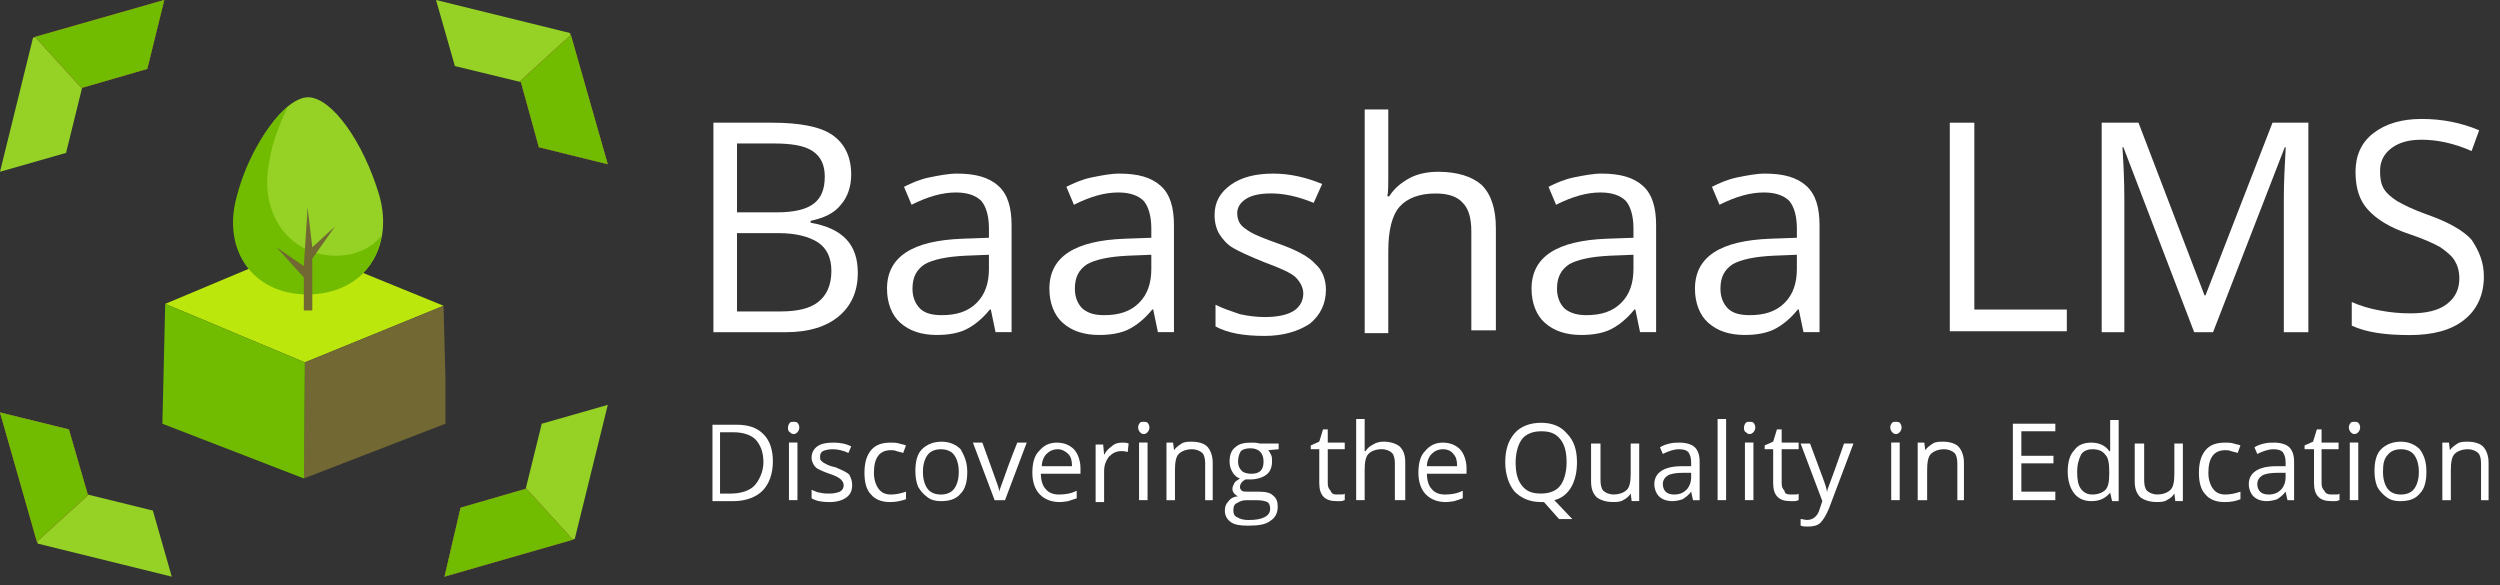 <svg width="188" height="44" viewBox="0 0 188 44" fill="none" xmlns="http://www.w3.org/2000/svg">
<rect x="0" y="0" width="188" height="44" fill="#333333" stroke="none"/>
<g clip-path="url(#clip0_1_1650)">
<path d="M12.422 22.852L22.925 27.252L33.357 22.994L22.57 18.594L12.422 22.852Z" fill="#BCE70D"/>
<path d="M33.355 22.992L33.497 28.457V31.863L22.852 35.979L22.922 27.25L33.355 22.992Z" fill="#716833"/>
<path d="M12.424 22.852L22.927 27.252L22.856 35.981L12.211 31.864L12.424 22.852Z" fill="#71BC00"/>
<path d="M28.525 14.693C29.66 18.738 27.318 22.074 23.202 22.074C19.086 22.074 16.744 18.809 17.88 14.693C19.015 10.648 21.428 7.312 23.202 7.312C24.977 7.383 27.318 10.648 28.525 14.693Z" fill="#95D225"/>
<path d="M25.261 19.232C21.784 19.232 19.513 16.11 20.222 12.349C20.435 10.716 21.074 9.226 21.642 8.02C20.293 9.155 18.59 11.71 17.809 14.761C16.674 18.807 19.016 22.142 23.132 22.142C26.113 22.142 28.313 20.368 28.668 17.742C27.958 18.665 26.68 19.232 25.261 19.232Z" fill="#71BC00"/>
<path d="M22.847 23.349H23.486V19.445L25.189 17.033L23.486 18.594L23.131 15.613L22.847 20.013L20.789 18.594L22.847 20.865V23.349Z" fill="#716833"/>
<path d="M34.208 4.968L39.176 6.174L40.525 11.071L45.705 12.348L42.867 2.484L32.789 0L34.208 4.968Z" fill="#95D225"/>
<path d="M40.522 11.07L39.173 6.173H39.031L42.934 2.625L45.702 12.348L40.522 11.07Z" fill="#901E3E"/>
<path d="M40.522 11.07L39.173 6.173H39.031L42.934 2.625L45.702 12.348L40.522 11.07Z" fill="#71BC00"/>
<path d="M4.968 11.497L6.174 6.6L11.071 5.181L12.348 0L2.484 2.839L0 12.916L4.968 11.497Z" fill="#95D225"/>
<path d="M11.078 5.181L6.181 6.6V6.671L2.633 2.768L12.355 0L11.078 5.181Z" fill="#901E3E"/>
<path d="M11.078 5.181L6.181 6.6V6.671L2.633 2.768L12.355 0L11.078 5.181Z" fill="#71BC00"/>
<path d="M40.739 31.865L39.533 36.761L34.636 38.181L33.43 43.361L43.223 40.523L45.707 30.445L40.739 31.865Z" fill="#95D225"/>
<path d="M34.636 38.178L39.533 36.758V36.688L43.081 40.591L33.43 43.358L34.636 38.178Z" fill="#901E3E"/>
<path d="M34.636 38.178L39.533 36.758V36.688L43.081 40.591L33.43 43.358L34.636 38.178Z" fill="#71BC00"/>
<path d="M11.497 38.396L6.6 37.19L5.181 32.293L0 31.016L2.839 40.88L12.916 43.364L11.497 38.396Z" fill="#95D225"/>
<path d="M5.181 32.293L6.6 37.19H6.671L2.768 40.738L0 31.016L5.181 32.293Z" fill="#901E3E"/>
<path d="M5.181 32.293L6.6 37.19H6.671L2.768 40.738L0 31.016L5.181 32.293Z" fill="#71BC00"/>
<path d="M53.578 9.227H58.049C60.107 9.227 61.668 9.51 62.591 10.149C63.514 10.788 64.01 11.781 64.01 13.13C64.01 14.052 63.727 14.833 63.23 15.401C62.733 16.04 61.952 16.394 60.959 16.607V16.749C63.372 17.175 64.507 18.381 64.507 20.51C64.507 21.93 64.01 22.994 63.088 23.775C62.165 24.556 60.817 24.981 59.114 24.981H53.649V9.227H53.578ZM55.423 15.969H58.404C59.681 15.969 60.604 15.756 61.172 15.33C61.739 14.904 62.023 14.265 62.023 13.272C62.023 12.42 61.739 11.781 61.101 11.356C60.462 10.93 59.468 10.788 58.12 10.788H55.423V15.969ZM55.423 17.53V23.42H58.688C59.965 23.42 60.888 23.207 61.526 22.71C62.165 22.214 62.52 21.433 62.52 20.369C62.52 19.375 62.165 18.665 61.526 18.239C60.888 17.814 59.894 17.53 58.546 17.53H55.423Z" fill="white"/>
<path d="M74.864 24.977L74.51 23.274H74.439C73.871 23.984 73.232 24.48 72.664 24.764C72.097 25.048 71.316 25.19 70.464 25.19C69.329 25.19 68.406 24.906 67.697 24.268C67.058 23.7 66.703 22.777 66.703 21.713C66.703 19.3 68.619 18.093 72.38 17.951L74.368 17.881V17.171C74.368 16.248 74.155 15.539 73.8 15.113C73.374 14.687 72.735 14.474 71.884 14.474C70.89 14.474 69.826 14.758 68.548 15.397L67.981 14.048C68.548 13.764 69.187 13.48 69.897 13.339C70.606 13.197 71.316 13.055 71.955 13.055C73.374 13.055 74.368 13.339 75.077 13.977C75.787 14.616 76.071 15.61 76.071 16.958V24.977H74.864ZM70.819 23.7C71.955 23.7 72.806 23.416 73.445 22.777C74.084 22.139 74.368 21.287 74.368 20.222V19.158L72.593 19.229C71.174 19.3 70.18 19.513 69.542 19.868C68.903 20.293 68.619 20.861 68.619 21.713C68.619 22.352 68.832 22.848 69.187 23.203C69.542 23.558 70.11 23.7 70.819 23.7Z" fill="white"/>
<path d="M87.075 24.977L86.721 23.274H86.65C86.082 23.984 85.443 24.48 84.875 24.764C84.308 25.048 83.527 25.19 82.675 25.19C81.54 25.19 80.617 24.906 79.908 24.268C79.269 23.7 78.914 22.777 78.914 21.713C78.914 19.3 80.83 18.093 84.591 17.951L86.579 17.881V17.171C86.579 16.248 86.366 15.539 86.011 15.113C85.585 14.687 84.946 14.474 84.095 14.474C83.101 14.474 82.037 14.758 80.759 15.397L80.192 14.048C80.759 13.764 81.398 13.48 82.108 13.339C82.817 13.197 83.527 13.055 84.166 13.055C85.585 13.055 86.579 13.339 87.288 13.977C87.998 14.616 88.282 15.61 88.282 16.958V24.977H87.075ZM83.03 23.7C84.166 23.7 85.017 23.416 85.656 22.777C86.295 22.139 86.579 21.287 86.579 20.222V19.158L84.804 19.229C83.385 19.3 82.391 19.513 81.753 19.868C81.114 20.293 80.83 20.861 80.83 21.713C80.83 22.352 81.043 22.848 81.398 23.203C81.824 23.558 82.32 23.7 83.03 23.7Z" fill="white"/>
<path d="M99.71 21.784C99.71 22.848 99.284 23.7 98.504 24.339C97.652 24.906 96.517 25.261 95.097 25.261C93.536 25.261 92.329 25.048 91.407 24.552V22.919C91.975 23.203 92.613 23.416 93.252 23.629C93.891 23.771 94.529 23.842 95.097 23.842C96.02 23.842 96.73 23.7 97.226 23.416C97.723 23.132 98.007 22.635 98.007 22.068C98.007 21.642 97.794 21.216 97.439 20.861C97.084 20.506 96.233 20.151 95.097 19.726C94.033 19.3 93.252 18.945 92.755 18.661C92.258 18.377 91.975 18.022 91.691 17.597C91.478 17.242 91.336 16.745 91.336 16.177C91.336 15.184 91.762 14.474 92.542 13.906C93.323 13.339 94.388 13.055 95.736 13.055C97.013 13.055 98.22 13.339 99.426 13.835L98.788 15.255C97.581 14.758 96.517 14.545 95.594 14.545C94.742 14.545 94.104 14.687 93.678 14.971C93.252 15.255 93.039 15.61 93.039 16.035C93.039 16.319 93.11 16.603 93.252 16.816C93.394 17.029 93.678 17.242 94.033 17.455C94.388 17.668 95.097 17.951 96.091 18.306C97.51 18.803 98.433 19.3 98.93 19.868C99.426 20.293 99.71 21.003 99.71 21.784Z" fill="white"/>
<path d="M110.644 24.983V17.389C110.644 16.396 110.431 15.686 110.006 15.26C109.58 14.763 108.87 14.55 107.948 14.55C106.741 14.55 105.819 14.905 105.251 15.544C104.683 16.183 104.399 17.318 104.399 18.88V25.054H102.625V8.234H104.399V13.273C104.399 13.912 104.399 14.409 104.328 14.763H104.47C104.825 14.196 105.322 13.77 105.96 13.415C106.599 13.06 107.38 12.918 108.16 12.918C109.58 12.918 110.715 13.273 111.425 13.912C112.135 14.621 112.49 15.686 112.49 17.176V24.841H110.644V24.983Z" fill="white"/>
<path d="M123.333 24.977L122.978 23.274H122.907C122.34 23.984 121.701 24.48 121.133 24.764C120.565 25.048 119.785 25.19 118.933 25.19C117.798 25.19 116.875 24.906 116.165 24.268C115.527 23.7 115.172 22.777 115.172 21.713C115.172 19.3 117.088 18.093 120.849 17.951L122.836 17.881V17.171C122.836 16.248 122.623 15.539 122.269 15.113C121.843 14.687 121.204 14.474 120.353 14.474C119.359 14.474 118.294 14.758 117.017 15.397L116.449 14.048C117.017 13.764 117.656 13.48 118.365 13.339C119.075 13.197 119.785 13.055 120.423 13.055C121.843 13.055 122.836 13.339 123.546 13.977C124.256 14.616 124.54 15.61 124.54 16.958V24.977H123.333ZM119.288 23.7C120.423 23.7 121.275 23.416 121.914 22.777C122.553 22.139 122.836 21.287 122.836 20.222V19.158L121.062 19.229C119.643 19.3 118.649 19.513 118.011 19.868C117.372 20.293 117.088 20.861 117.088 21.713C117.088 22.352 117.301 22.848 117.656 23.203C118.082 23.558 118.649 23.7 119.288 23.7Z" fill="white"/>
<path d="M135.622 24.977L135.267 23.274H135.196C134.629 23.984 133.99 24.48 133.422 24.764C132.854 25.048 132.074 25.19 131.222 25.19C130.087 25.19 129.164 24.906 128.454 24.268C127.816 23.7 127.461 22.777 127.461 21.713C127.461 19.3 129.377 18.093 133.138 17.951L135.125 17.881V17.171C135.125 16.248 134.913 15.539 134.558 15.113C134.132 14.687 133.493 14.474 132.642 14.474C131.648 14.474 130.584 14.758 129.306 15.397L128.738 14.048C129.306 13.764 129.945 13.48 130.654 13.339C131.364 13.197 132.074 13.055 132.713 13.055C134.132 13.055 135.125 13.339 135.835 13.977C136.545 14.616 136.829 15.61 136.829 16.958V24.977H135.622ZM131.577 23.7C132.713 23.7 133.564 23.416 134.203 22.777C134.842 22.139 135.125 21.287 135.125 20.222V19.158L133.351 19.229C131.932 19.3 130.938 19.513 130.3 19.868C129.661 20.293 129.377 20.861 129.377 21.713C129.377 22.352 129.59 22.848 129.945 23.203C130.3 23.558 130.867 23.7 131.577 23.7Z" fill="white"/>
<path d="M146.625 24.981V9.227H148.47V23.278H155.425V24.91H146.625V24.981Z" fill="white"/>
<path d="M165.002 24.981L159.679 11.072H159.608C159.679 12.207 159.75 13.485 159.75 14.975V24.981H158.047V9.227H160.815L165.782 22.214H165.853L170.892 9.227H173.589V24.981H171.744V14.833C171.744 13.697 171.815 12.42 171.886 11.072H171.815L166.421 24.981H165.002Z" fill="white"/>
<path d="M186.787 20.797C186.787 22.145 186.29 23.281 185.297 24.061C184.303 24.842 182.955 25.197 181.181 25.197C179.335 25.197 177.916 24.984 176.852 24.487V22.713C177.49 22.997 178.2 23.21 178.981 23.352C179.761 23.494 180.471 23.565 181.252 23.565C182.458 23.565 183.381 23.352 184.019 22.855C184.658 22.358 184.942 21.72 184.942 20.939C184.942 20.371 184.8 19.945 184.587 19.59C184.374 19.236 184.019 18.952 183.523 18.597C183.026 18.313 182.245 17.958 181.181 17.603C179.69 17.107 178.697 16.468 178.058 15.758C177.419 15.049 177.135 14.126 177.135 12.919C177.135 11.713 177.561 10.72 178.484 10.01C179.406 9.3 180.613 8.945 182.103 8.945C183.664 8.945 185.084 9.229 186.432 9.797L185.864 11.358C184.587 10.79 183.31 10.507 182.103 10.507C181.11 10.507 180.4 10.72 179.832 11.145C179.264 11.571 178.981 12.139 178.981 12.848C178.981 13.416 179.052 13.842 179.264 14.197C179.477 14.552 179.832 14.836 180.258 15.12C180.755 15.403 181.464 15.758 182.458 16.113C184.09 16.681 185.226 17.32 185.864 18.029C186.432 18.881 186.787 19.732 186.787 20.797Z" fill="white"/>
<path d="M58.12 34.705C58.12 35.628 57.836 36.408 57.339 36.905C56.843 37.402 56.062 37.686 55.139 37.686H53.578V31.938H55.352C56.275 31.938 56.914 32.15 57.41 32.647C57.907 33.144 58.12 33.854 58.12 34.705ZM57.41 34.776C57.41 33.996 57.197 33.499 56.843 33.073C56.488 32.718 55.92 32.505 55.139 32.505H54.146V37.118H54.926C55.707 37.118 56.346 36.905 56.701 36.55C57.056 36.196 57.41 35.486 57.41 34.776Z" fill="white"/>
<path d="M59.258 32.145C59.258 32.003 59.329 31.861 59.4 31.79C59.471 31.719 59.542 31.719 59.684 31.719C59.755 31.719 59.897 31.719 59.968 31.79C60.038 31.861 60.109 32.003 60.109 32.145C60.109 32.286 60.038 32.428 59.968 32.499C59.897 32.57 59.826 32.641 59.684 32.641C59.542 32.641 59.471 32.57 59.4 32.499C59.258 32.428 59.258 32.286 59.258 32.145ZM59.968 37.609H59.329V33.28H59.968V37.609Z" fill="white"/>
<path d="M64.083 36.479C64.083 36.904 63.941 37.188 63.657 37.401C63.373 37.614 62.947 37.756 62.38 37.756C61.812 37.756 61.386 37.685 61.031 37.472V36.834C61.244 36.904 61.457 37.046 61.67 37.046C61.883 37.117 62.167 37.117 62.38 37.117C62.734 37.117 62.947 37.046 63.16 36.975C63.373 36.834 63.444 36.692 63.444 36.479C63.444 36.337 63.373 36.195 63.231 36.053C63.089 35.911 62.805 35.769 62.38 35.627C61.954 35.485 61.67 35.343 61.528 35.272C61.386 35.201 61.244 35.059 61.173 34.917C61.102 34.776 61.031 34.633 61.031 34.421C61.031 34.066 61.173 33.782 61.457 33.569C61.741 33.356 62.167 33.285 62.663 33.285C63.16 33.285 63.586 33.356 64.012 33.569L63.799 34.066C63.373 33.853 62.947 33.782 62.593 33.782C62.309 33.782 62.025 33.853 61.883 33.924C61.741 33.995 61.67 34.137 61.67 34.35C61.67 34.492 61.67 34.563 61.741 34.633C61.812 34.705 61.883 34.776 62.025 34.846C62.167 34.917 62.38 35.059 62.805 35.13C63.302 35.343 63.657 35.485 63.87 35.698C64.012 35.982 64.083 36.195 64.083 36.479Z" fill="white"/>
<path d="M66.924 37.756C66.285 37.756 65.788 37.543 65.505 37.188C65.15 36.834 65.008 36.266 65.008 35.556C65.008 34.846 65.15 34.279 65.505 33.853C65.859 33.427 66.356 33.285 66.995 33.285C67.208 33.285 67.421 33.285 67.634 33.356C67.847 33.427 67.989 33.427 68.13 33.498L67.918 34.066C67.776 33.995 67.634 33.995 67.421 33.924C67.279 33.853 67.066 33.853 66.995 33.853C66.143 33.853 65.718 34.421 65.718 35.556C65.718 36.053 65.859 36.479 66.072 36.763C66.285 37.046 66.569 37.188 66.995 37.188C67.35 37.188 67.705 37.117 68.13 36.975V37.543C67.705 37.685 67.35 37.756 66.924 37.756Z" fill="white"/>
<path d="M72.739 35.486C72.739 36.196 72.597 36.763 72.242 37.118C71.888 37.544 71.391 37.686 70.752 37.686C70.397 37.686 70.042 37.615 69.758 37.402C69.475 37.189 69.262 36.976 69.049 36.621C68.907 36.267 68.836 35.912 68.836 35.415C68.836 34.705 68.978 34.137 69.333 33.783C69.688 33.428 70.184 33.215 70.823 33.215C71.391 33.215 71.888 33.428 72.242 33.783C72.526 34.279 72.739 34.776 72.739 35.486ZM69.404 35.486C69.404 36.054 69.546 36.479 69.758 36.763C69.971 37.047 70.326 37.189 70.752 37.189C71.178 37.189 71.533 37.047 71.746 36.763C71.959 36.479 72.1 36.054 72.1 35.486C72.1 34.918 71.959 34.492 71.746 34.208C71.533 33.925 71.178 33.783 70.752 33.783C70.326 33.783 69.971 33.925 69.758 34.208C69.546 34.492 69.404 34.918 69.404 35.486Z" fill="white"/>
<path d="M74.796 37.614L73.164 33.285H73.874L74.796 35.84C75.009 36.408 75.151 36.834 75.151 36.975C75.151 36.834 75.293 36.55 75.435 36.124C75.577 35.698 75.932 34.705 76.499 33.285H77.209L75.577 37.614H74.796Z" fill="white"/>
<path d="M79.691 37.756C79.052 37.756 78.555 37.543 78.201 37.188C77.846 36.834 77.633 36.266 77.633 35.556C77.633 34.846 77.775 34.279 78.13 33.924C78.484 33.498 78.91 33.285 79.478 33.285C80.046 33.285 80.472 33.498 80.755 33.782C81.039 34.066 81.252 34.633 81.252 35.201V35.627H78.272C78.272 36.124 78.413 36.55 78.626 36.763C78.839 37.046 79.194 37.188 79.62 37.188C80.117 37.188 80.543 37.117 80.968 36.904V37.472C80.755 37.543 80.543 37.614 80.33 37.685C80.259 37.685 79.975 37.756 79.691 37.756ZM79.549 33.782C79.194 33.782 78.91 33.924 78.697 34.137C78.484 34.35 78.343 34.705 78.343 35.059H80.614C80.614 34.633 80.543 34.35 80.33 34.137C80.117 33.924 79.833 33.782 79.549 33.782Z" fill="white"/>
<path d="M84.378 33.285C84.591 33.285 84.733 33.285 84.874 33.356L84.803 33.995C84.591 33.924 84.449 33.924 84.307 33.924C83.952 33.924 83.668 34.066 83.384 34.35C83.171 34.633 83.029 34.988 83.029 35.414V37.756H82.391V33.427H82.958L83.029 34.208C83.171 33.924 83.384 33.711 83.597 33.569C83.81 33.356 84.094 33.285 84.378 33.285Z" fill="white"/>
<path d="M85.586 32.145C85.586 32.003 85.657 31.861 85.728 31.79C85.799 31.719 85.87 31.719 86.012 31.719C86.083 31.719 86.225 31.719 86.296 31.79C86.367 31.861 86.438 32.003 86.438 32.145C86.438 32.286 86.367 32.428 86.296 32.499C86.225 32.57 86.154 32.641 86.012 32.641C85.87 32.641 85.799 32.57 85.728 32.499C85.657 32.428 85.586 32.286 85.586 32.145ZM86.296 37.609H85.657V33.28H86.296V37.609Z" fill="white"/>
<path d="M90.628 37.615V34.847C90.628 34.492 90.558 34.208 90.415 34.066C90.274 33.925 89.99 33.783 89.635 33.783C89.209 33.783 88.854 33.925 88.641 34.137C88.428 34.35 88.358 34.776 88.358 35.344V37.615H87.719V33.286H88.216L88.287 33.854C88.428 33.641 88.641 33.499 88.854 33.357C89.067 33.215 89.351 33.215 89.635 33.215C90.132 33.215 90.558 33.357 90.77 33.57C90.983 33.783 91.196 34.208 91.196 34.776V37.615H90.628Z" fill="white"/>
<path d="M96.154 33.356V33.782L95.374 33.853C95.445 33.924 95.516 34.066 95.587 34.208C95.658 34.35 95.658 34.492 95.658 34.705C95.658 35.13 95.516 35.485 95.232 35.698C94.948 35.911 94.522 36.053 94.025 36.053C93.884 36.053 93.742 36.053 93.671 36.053C93.387 36.195 93.245 36.408 93.245 36.621C93.245 36.763 93.316 36.834 93.387 36.904C93.458 36.975 93.671 36.975 93.884 36.975H94.664C95.161 36.975 95.516 37.046 95.729 37.259C96.013 37.472 96.084 37.756 96.084 38.111C96.084 38.608 95.871 38.963 95.516 39.175C95.161 39.459 94.593 39.53 93.813 39.53C93.245 39.53 92.819 39.459 92.535 39.246C92.251 39.033 92.109 38.75 92.109 38.395C92.109 38.111 92.18 37.898 92.393 37.685C92.535 37.472 92.819 37.33 93.103 37.33C92.961 37.259 92.89 37.188 92.819 37.117C92.748 37.046 92.677 36.904 92.677 36.763C92.677 36.621 92.748 36.479 92.819 36.337C92.89 36.195 93.032 36.124 93.245 35.982C93.032 35.911 92.819 35.769 92.677 35.485C92.535 35.272 92.464 34.988 92.464 34.705C92.464 34.208 92.606 33.853 92.89 33.64C93.174 33.356 93.6 33.285 94.097 33.285C94.309 33.285 94.522 33.285 94.735 33.356H96.154ZM92.748 38.395C92.748 38.608 92.819 38.821 93.032 38.892C93.245 39.033 93.529 39.105 93.884 39.105C94.451 39.105 94.806 39.033 95.09 38.892C95.374 38.75 95.516 38.537 95.516 38.253C95.516 38.04 95.445 37.827 95.303 37.756C95.161 37.685 94.877 37.614 94.522 37.614H93.742C93.458 37.614 93.245 37.685 93.032 37.827C92.819 37.898 92.748 38.111 92.748 38.395ZM93.103 34.705C93.103 34.988 93.174 35.201 93.387 35.414C93.529 35.556 93.813 35.627 94.097 35.627C94.735 35.627 95.019 35.343 95.019 34.705C95.019 34.066 94.664 33.711 94.025 33.711C93.742 33.711 93.458 33.782 93.316 33.924C93.174 34.137 93.103 34.421 93.103 34.705Z" fill="white"/>
<path d="M100.486 37.186C100.628 37.186 100.699 37.186 100.841 37.186C100.983 37.186 101.054 37.186 101.125 37.115V37.612C101.054 37.612 100.983 37.683 100.841 37.683C100.699 37.683 100.557 37.683 100.486 37.683C99.635 37.683 99.209 37.257 99.209 36.334V33.779H98.57V33.495L99.209 33.212L99.493 32.289H99.848V33.283H101.125V33.779H99.848V36.334C99.848 36.618 99.919 36.76 100.061 36.902C100.132 37.115 100.274 37.186 100.486 37.186Z" fill="white"/>
<path d="M104.894 37.611V34.843C104.894 34.489 104.823 34.205 104.681 34.063C104.539 33.921 104.255 33.779 103.901 33.779C103.475 33.779 103.12 33.921 102.907 34.134C102.694 34.346 102.623 34.772 102.623 35.34V37.611H101.984V31.508H102.623V33.353C102.623 33.566 102.623 33.779 102.623 33.921H102.694C102.836 33.708 102.978 33.566 103.262 33.424C103.475 33.282 103.759 33.211 104.042 33.211C104.539 33.211 104.965 33.353 105.249 33.566C105.533 33.85 105.675 34.205 105.675 34.772V37.611H104.894Z" fill="white"/>
<path d="M108.722 37.756C108.083 37.756 107.587 37.543 107.232 37.188C106.877 36.834 106.664 36.266 106.664 35.556C106.664 34.846 106.806 34.279 107.161 33.924C107.516 33.498 107.941 33.285 108.509 33.285C109.077 33.285 109.503 33.498 109.787 33.782C110.071 34.066 110.283 34.633 110.283 35.201V35.627H107.303C107.303 36.124 107.445 36.55 107.658 36.763C107.871 37.046 108.225 37.188 108.651 37.188C109.148 37.188 109.574 37.117 110 36.904V37.472C109.787 37.543 109.574 37.614 109.361 37.685C109.29 37.685 109.006 37.756 108.722 37.756ZM108.509 33.782C108.154 33.782 107.871 33.924 107.658 34.137C107.445 34.35 107.303 34.705 107.303 35.059H109.574C109.574 34.633 109.503 34.35 109.29 34.137C109.148 33.924 108.864 33.782 108.509 33.782Z" fill="white"/>
<path d="M118.589 34.774C118.589 35.483 118.447 36.122 118.163 36.619C117.879 37.115 117.453 37.47 116.886 37.612L118.234 39.032H117.24L116.105 37.754H115.892C115.04 37.754 114.402 37.47 113.905 36.974C113.479 36.477 113.195 35.696 113.195 34.774C113.195 33.851 113.408 33.141 113.905 32.574C114.331 32.077 115.04 31.793 115.892 31.793C116.744 31.793 117.382 32.077 117.808 32.574C118.376 33.141 118.589 33.851 118.589 34.774ZM113.976 34.774C113.976 35.554 114.118 36.122 114.473 36.548C114.828 36.974 115.253 37.115 115.892 37.115C116.531 37.115 117.028 36.903 117.311 36.548C117.595 36.193 117.808 35.554 117.808 34.774C117.808 33.993 117.666 33.425 117.311 32.999C116.957 32.574 116.531 32.432 115.892 32.432C115.253 32.432 114.757 32.645 114.473 32.999C114.189 33.354 113.976 33.993 113.976 34.774Z" fill="white"/>
<path d="M120.358 33.352V36.119C120.358 36.474 120.429 36.758 120.571 36.9C120.713 37.042 120.997 37.184 121.352 37.184C121.777 37.184 122.132 37.042 122.345 36.829C122.558 36.616 122.629 36.19 122.629 35.623V33.352H123.268V37.681H122.7L122.629 37.113C122.487 37.326 122.345 37.468 122.061 37.61C121.848 37.752 121.565 37.752 121.281 37.752C120.784 37.752 120.358 37.61 120.074 37.397C119.79 37.113 119.648 36.758 119.648 36.19V33.352H120.358Z" fill="white"/>
<path d="M127.316 37.614L127.174 36.975C126.961 37.259 126.748 37.401 126.535 37.543C126.322 37.614 126.039 37.685 125.755 37.685C125.329 37.685 124.974 37.543 124.761 37.33C124.548 37.117 124.406 36.763 124.406 36.408C124.406 35.556 125.116 35.059 126.464 35.059H127.174V34.776C127.174 34.421 127.103 34.208 126.961 33.995C126.819 33.853 126.606 33.782 126.251 33.782C125.897 33.782 125.471 33.924 125.045 34.137L124.832 33.64C125.045 33.498 125.258 33.427 125.542 33.356C125.826 33.285 126.039 33.285 126.322 33.285C126.819 33.285 127.245 33.427 127.458 33.64C127.671 33.853 127.813 34.208 127.813 34.705V37.614H127.316ZM125.897 37.188C126.322 37.188 126.606 37.046 126.819 36.834C127.032 36.621 127.174 36.266 127.174 35.911V35.556H126.535C126.039 35.556 125.613 35.627 125.4 35.769C125.187 35.911 125.045 36.124 125.045 36.408C125.045 36.621 125.116 36.834 125.258 36.975C125.4 37.117 125.613 37.188 125.897 37.188Z" fill="white"/>
<path d="M129.803 37.611H129.164V31.508H129.803V37.611Z" fill="white"/>
<path d="M131.148 32.145C131.148 32.003 131.219 31.861 131.29 31.79C131.361 31.719 131.432 31.719 131.574 31.719C131.645 31.719 131.787 31.719 131.858 31.79C131.929 31.861 132 32.003 132 32.145C132 32.286 131.929 32.428 131.858 32.499C131.787 32.57 131.716 32.641 131.574 32.641C131.432 32.641 131.361 32.57 131.29 32.499C131.148 32.428 131.148 32.286 131.148 32.145ZM131.858 37.609H131.219V33.28H131.858V37.609Z" fill="white"/>
<path d="M134.619 37.186C134.761 37.186 134.832 37.186 134.974 37.186C135.116 37.186 135.187 37.186 135.258 37.115V37.612C135.187 37.612 135.116 37.683 134.974 37.683C134.832 37.683 134.69 37.683 134.619 37.683C133.768 37.683 133.342 37.257 133.342 36.334V33.779H132.703V33.495L133.342 33.212L133.626 32.289H133.981V33.283H135.258V33.779H133.981V36.334C133.981 36.618 134.052 36.76 134.193 36.902C134.193 37.115 134.406 37.186 134.619 37.186Z" fill="white"/>
<path d="M135.406 33.352H136.116L137.039 35.835C137.251 36.403 137.393 36.829 137.393 37.042C137.393 36.9 137.464 36.687 137.606 36.332C137.748 35.977 138.103 34.984 138.671 33.352H139.38L137.535 38.248C137.322 38.745 137.109 39.1 136.897 39.313C136.684 39.526 136.329 39.597 135.974 39.597C135.761 39.597 135.548 39.597 135.406 39.526V39.029C135.548 39.029 135.69 39.1 135.903 39.1C136.329 39.1 136.684 38.816 136.826 38.319L137.039 37.681L135.406 33.352Z" fill="white"/>
<path d="M142.148 32.145C142.148 32.003 142.219 31.861 142.29 31.79C142.361 31.719 142.432 31.719 142.574 31.719C142.645 31.719 142.787 31.719 142.858 31.79C142.929 31.861 143 32.003 143 32.145C143 32.286 142.929 32.428 142.858 32.499C142.787 32.57 142.716 32.641 142.574 32.641C142.432 32.641 142.361 32.57 142.29 32.499C142.219 32.428 142.148 32.286 142.148 32.145ZM142.858 37.609H142.219V33.28H142.858V37.609Z" fill="white"/>
<path d="M147.192 37.615V34.847C147.192 34.492 147.121 34.208 146.979 34.066C146.837 33.925 146.553 33.783 146.198 33.783C145.772 33.783 145.417 33.925 145.204 34.137C144.992 34.35 144.921 34.776 144.921 35.344V37.615H144.211V33.286H144.708L144.779 33.854C144.921 33.641 145.134 33.499 145.346 33.357C145.559 33.215 145.843 33.215 146.127 33.215C146.624 33.215 147.05 33.357 147.263 33.57C147.475 33.783 147.688 34.208 147.688 34.776V37.615H147.192Z" fill="white"/>
<path d="M154.561 37.612H151.367V31.863H154.561V32.431H152.006V34.276H154.419V34.844H152.006V36.973H154.561V37.612Z" fill="white"/>
<path d="M158.686 37.047C158.331 37.472 157.905 37.685 157.266 37.685C156.699 37.685 156.273 37.472 155.989 37.117C155.705 36.763 155.492 36.195 155.492 35.485C155.492 34.776 155.634 34.208 155.989 33.853C156.273 33.427 156.77 33.285 157.266 33.285C157.834 33.285 158.331 33.498 158.615 33.924H158.686V33.64V33.356V31.582H159.324V37.685H158.828L158.686 37.047ZM157.337 37.188C157.763 37.188 158.118 37.047 158.331 36.834C158.544 36.621 158.615 36.195 158.615 35.627V35.485C158.615 34.846 158.544 34.421 158.331 34.208C158.118 33.924 157.834 33.782 157.337 33.782C156.983 33.782 156.628 33.924 156.486 34.208C156.344 34.492 156.202 34.917 156.202 35.485C156.202 36.053 156.273 36.479 156.486 36.763C156.699 37.047 156.983 37.188 157.337 37.188Z" fill="white"/>
<path d="M161.241 33.352V36.119C161.241 36.474 161.312 36.758 161.454 36.9C161.596 37.042 161.88 37.184 162.234 37.184C162.66 37.184 163.015 37.042 163.228 36.829C163.441 36.616 163.512 36.19 163.512 35.623V33.352H164.151V37.681H163.583L163.512 37.113C163.37 37.326 163.228 37.468 162.944 37.61C162.731 37.752 162.447 37.752 162.164 37.752C161.667 37.752 161.241 37.61 160.957 37.397C160.673 37.113 160.531 36.758 160.531 36.19V33.352H161.241Z" fill="white"/>
<path d="M167.276 37.756C166.637 37.756 166.14 37.543 165.856 37.188C165.501 36.834 165.359 36.266 165.359 35.556C165.359 34.846 165.501 34.279 165.856 33.853C166.211 33.427 166.708 33.285 167.346 33.285C167.559 33.285 167.772 33.285 167.985 33.356C168.198 33.427 168.34 33.427 168.482 33.498L168.269 34.066C168.127 33.995 167.985 33.995 167.772 33.924C167.63 33.853 167.417 33.853 167.346 33.853C166.495 33.853 166.069 34.421 166.069 35.556C166.069 36.053 166.211 36.479 166.424 36.763C166.637 37.046 166.921 37.188 167.346 37.188C167.701 37.188 168.056 37.117 168.482 36.975V37.543C168.127 37.685 167.772 37.756 167.276 37.756Z" fill="white"/>
<path d="M172.019 37.614L171.877 36.975C171.664 37.259 171.451 37.401 171.238 37.543C171.026 37.614 170.742 37.685 170.458 37.685C170.032 37.685 169.677 37.543 169.464 37.33C169.251 37.117 169.109 36.763 169.109 36.408C169.109 35.556 169.819 35.059 171.167 35.059H171.877V34.776C171.877 34.421 171.806 34.208 171.664 33.995C171.522 33.853 171.309 33.782 170.955 33.782C170.6 33.782 170.174 33.924 169.748 34.137L169.535 33.64C169.748 33.498 169.961 33.427 170.245 33.356C170.529 33.285 170.742 33.285 171.026 33.285C171.522 33.285 171.948 33.427 172.161 33.64C172.374 33.853 172.516 34.208 172.516 34.705V37.614H172.019ZM170.6 37.188C171.025 37.188 171.309 37.046 171.522 36.834C171.735 36.621 171.877 36.266 171.877 35.911V35.556H171.238C170.742 35.556 170.316 35.627 170.103 35.769C169.89 35.911 169.748 36.124 169.748 36.408C169.748 36.621 169.819 36.834 169.961 36.975C170.103 37.117 170.316 37.188 170.6 37.188Z" fill="white"/>
<path d="M175.292 37.186C175.434 37.186 175.505 37.186 175.647 37.186C175.789 37.186 175.86 37.186 175.93 37.115V37.612C175.86 37.612 175.789 37.683 175.647 37.683C175.505 37.683 175.363 37.683 175.292 37.683C174.44 37.683 174.014 37.257 174.014 36.334V33.779H173.305V33.495L173.943 33.212L174.227 32.289H174.582V33.283H175.86V33.779H174.582V36.334C174.582 36.618 174.653 36.76 174.795 36.902C174.866 37.115 175.079 37.186 175.292 37.186Z" fill="white"/>
<path d="M176.633 32.145C176.633 32.003 176.704 31.861 176.775 31.79C176.846 31.719 176.917 31.719 177.059 31.719C177.13 31.719 177.272 31.719 177.342 31.79C177.413 31.861 177.484 32.003 177.484 32.145C177.484 32.286 177.413 32.428 177.342 32.499C177.272 32.57 177.201 32.641 177.059 32.641C176.917 32.641 176.846 32.57 176.775 32.499C176.704 32.428 176.633 32.286 176.633 32.145ZM177.342 37.609H176.704V33.28H177.342V37.609Z" fill="white"/>
<path d="M182.466 35.486C182.466 36.196 182.324 36.763 181.969 37.118C181.614 37.544 181.117 37.686 180.479 37.686C180.124 37.686 179.769 37.615 179.485 37.402C179.201 37.189 178.988 36.976 178.775 36.621C178.633 36.267 178.562 35.912 178.562 35.415C178.562 34.705 178.704 34.137 179.059 33.783C179.414 33.428 179.911 33.215 180.55 33.215C181.117 33.215 181.614 33.428 181.969 33.783C182.324 34.279 182.466 34.776 182.466 35.486ZM179.201 35.486C179.201 36.054 179.343 36.479 179.556 36.763C179.769 37.047 180.124 37.189 180.55 37.189C180.975 37.189 181.33 37.047 181.543 36.763C181.756 36.479 181.898 36.054 181.898 35.486C181.898 34.918 181.756 34.492 181.543 34.208C181.33 33.925 180.975 33.783 180.55 33.783C180.124 33.783 179.769 33.925 179.556 34.208C179.272 34.492 179.201 34.918 179.201 35.486Z" fill="white"/>
<path d="M186.574 37.615V34.847C186.574 34.492 186.503 34.208 186.361 34.066C186.219 33.925 185.935 33.783 185.58 33.783C185.154 33.783 184.8 33.925 184.587 34.137C184.374 34.35 184.303 34.776 184.303 35.344V37.615H183.664V33.286H184.161L184.232 33.854C184.374 33.641 184.587 33.499 184.8 33.357C185.012 33.215 185.296 33.215 185.58 33.215C186.077 33.215 186.503 33.357 186.716 33.57C186.929 33.783 187.141 34.208 187.141 34.776V37.615H186.574Z" fill="white"/>
</g>
<defs>
<clipPath id="clip0_1_1650">
<rect width="187.355" height="44" fill="white"/>
</clipPath>
</defs>
</svg>
